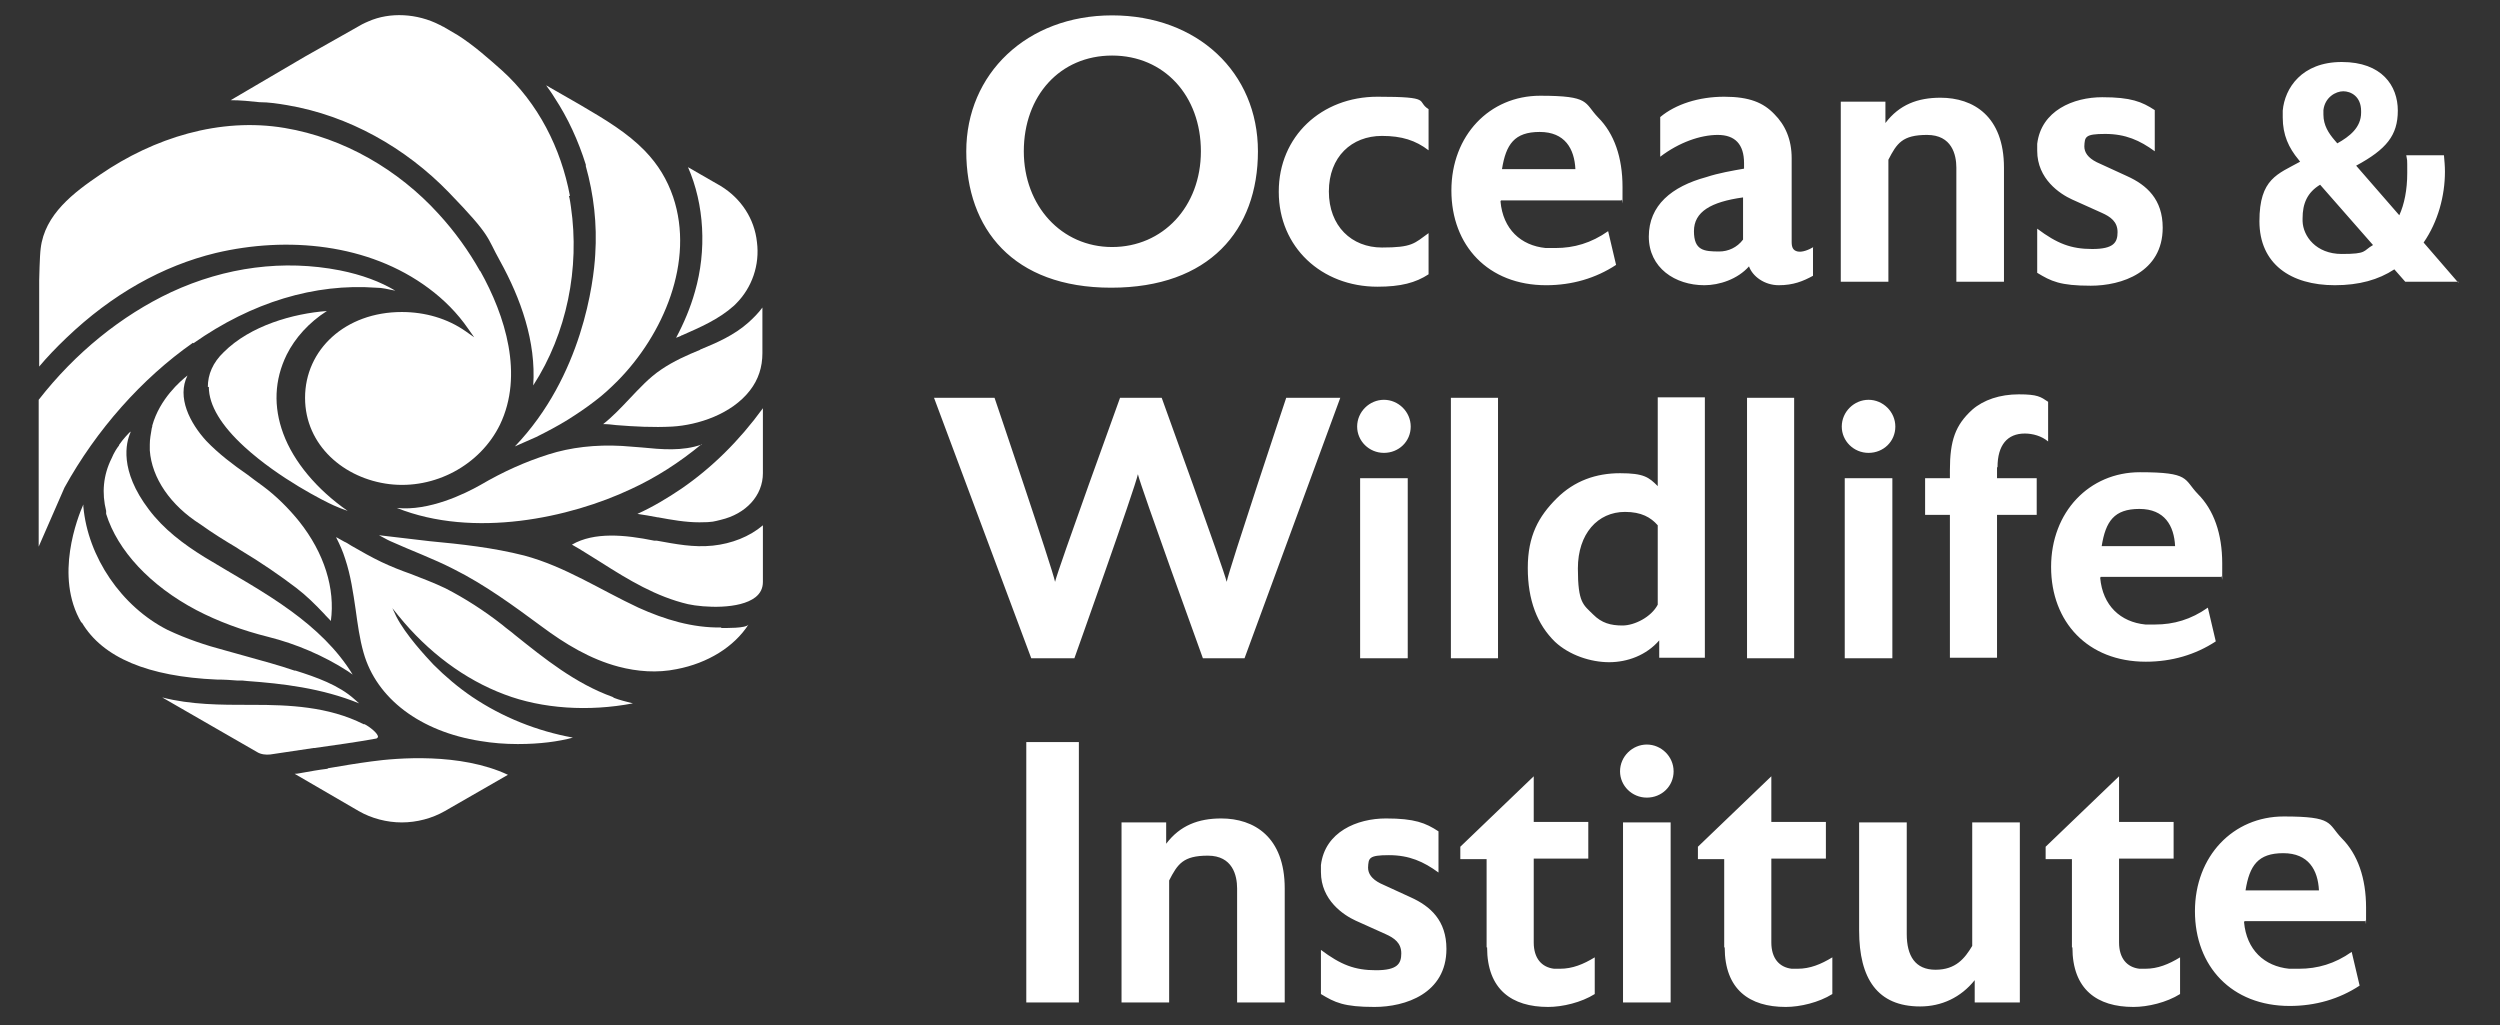 <?xml version="1.0" encoding="UTF-8"?>
<svg id="Layer_1" xmlns="http://www.w3.org/2000/svg" version="1.1" viewBox="0 0 504 206.7">
  <rect x="0" y="0" width="504" height="206.7" fill="#333333" stroke="none"/>
  <!-- Generator: Adobe Illustrator 29.8.2, SVG Export Plug-In . SVG Version: 2.1.1 Build 3)  -->
  <defs>
    <style>
      .st0 {
        fill: #fff;
      }
    </style>
  </defs>
  <path class="st0" d="M194.8,30.5c0-15.6,12.2-27.4,29.4-27.4s29.4,11.5,29.4,27.4-9.8,27.5-29.6,27.5-29.2-11.9-29.2-27.5ZM206.4,30.5c0,11,7.6,19.3,17.8,19.3s17.9-8.1,17.9-19.3-7.4-19.3-17.9-19.3-17.8,8.1-17.8,19.3ZM257.8,38.6c0-11.1,8.6-19.1,19.9-19.1s7.7.9,10.3,2.5v8.3c-2.6-2-5.4-2.9-9.4-2.9-6.1,0-10.7,4.2-10.7,11.2s4.6,11.3,10.7,11.3,6.5-.8,9.4-2.9v8.3c-2.6,1.7-5.6,2.5-10.3,2.5-11.3,0-19.9-8-19.9-19.1ZM302.5,40.6c.5,5.6,4.1,8.9,9.1,9.4.7,0,1.4,0,2,0,3.7,0,7.2-1,10.6-3.4l1.6,6.8c-4.1,2.7-8.9,4.1-14.1,4.1-11.7,0-19.1-8-19.1-19.1s7.7-19.1,17.9-19.1,8.8,1.4,11.7,4.4c3.2,3.2,4.9,8,4.9,14s0,1.7-.2,2.7h-24.3ZM302.8,34.1h14.8c-.2-4.1-2.1-7.5-7.2-7.5s-6.8,2.5-7.6,7.5ZM365.5,49.8v5.8c-2,1.1-4,1.9-6.9,1.9s-5.3-1.8-6-3.8c-2.3,2.6-6,3.8-9,3.8-5.9,0-11.2-3.5-11.2-9.8s4.6-10.1,11.6-12c2.4-.8,5.3-1.3,7.6-1.7v-1.1c0-3.8-1.8-5.7-5.3-5.7s-7.8,1.5-11.6,4.4v-8c3.1-2.6,7.8-4.1,12.9-4.1s7.9,1.2,10.1,3.5c2.2,2.2,3.5,5.1,3.5,8.9v16.9c0,1.1.3,1.7,1.2,1.9.9.2,2.2-.3,3.2-.9ZM346.6,50.7c1.8,0,3.6-.8,4.8-2.4v-8.5c-6.5.9-9.9,2.9-9.9,6.8s2,4.1,5.1,4.1ZM380.1,20.5v4.3c2.8-3.7,6.5-5.1,11.1-5.1,6.6,0,12.8,3.7,12.8,14.1v23h-9.6v-23c0-2.6-.9-6.6-5.9-6.6s-6.1,1.7-7.8,5v24.6h-9.6V20.5h9ZM422.7,32.7l6.1,2.8c4,1.8,7.2,4.7,7.2,10.4,0,9-8.3,11.7-14.5,11.7s-8-.9-10.8-2.6v-8.9c4,3,6.8,4.1,11.1,4.1s5.1-1.3,5.1-3.4-1.4-3.1-3.2-3.9l-6-2.7c-2.4-1.1-7-4.1-7-9.8s0-.9,0-1.4c.8-6.7,7.3-9.4,13.1-9.4s8,.9,10.6,2.6v8.3c-3-2.2-5.9-3.5-10-3.5s-4.1.6-4.2,2.5c0,1.2.7,2.3,2.5,3.2ZM495.6,56.8h-10.7l-2.2-2.5c-3.2,2.1-7.1,3.2-12,3.2-8.9,0-15.2-4.3-15.2-12.9s3.7-9.5,8.2-12l-.3-.4c-2-2.4-3.2-5-3.2-8.5s0-.9,0-1.4c.4-4.5,3.8-9.8,11.9-9.8s11.3,4.8,11.3,9.8-2.3,7.8-8.4,11.1l8.7,10c1-2.2,1.6-5.1,1.6-8.5s0-2.3-.2-3.6h7.6c.1,1.1.2,2.2.2,3.3,0,4.9-1.4,10.1-4.3,14.3l7,8.1ZM467.8,37.2c-2.7,1.6-3.6,3.9-3.6,6.8s0,.4,0,.6c.1,3,2.7,6.6,7.9,6.6s4.2-.6,6.3-1.8l-10.7-12.2ZM476,22.4c0-3-2.1-4-3.6-4s-3.7,1.2-4,3.8c0,.3,0,.6,0,.9,0,2.2,1.1,3.8,2.2,5.1l.6.7c2.5-1.4,4.8-3.2,4.8-6.2v-.2h0ZM217.5,149.6v52.5h-10.6v-52.5h10.6ZM235.1,165.8v4.3c2.8-3.7,6.5-5.1,11.1-5.1,6.6,0,12.8,3.7,12.8,14.1v23h-9.6v-23c0-2.6-.9-6.6-5.9-6.6s-6.1,1.7-7.8,5v24.6h-9.6v-36.3h9ZM278.3,178.1l6.1,2.8c4,1.8,7.2,4.7,7.2,10.4,0,9-8.3,11.7-14.5,11.7s-8-.9-10.8-2.6v-8.9c4,3,6.8,4.1,11.1,4.1s5.1-1.3,5.1-3.4-1.4-3.1-3.2-3.9l-6-2.7c-2.4-1.1-7-4.1-7-9.8s0-.9,0-1.4c.8-6.7,7.3-9.4,13.1-9.4s8,.9,10.6,2.6v8.3c-3-2.2-5.9-3.5-10-3.5s-4.1.6-4.2,2.5c0,1.2.7,2.3,2.5,3.2ZM299.7,191v-17.8h-5.3v-2.5l14.8-14.2v9.2h11v7.4h-11v16.9c0,3.2,1.6,5,4.1,5.3h1.2c2.5,0,4.7-.9,7-2.3v7.4c-2.7,1.7-6.5,2.6-9.4,2.6-7.3,0-12.3-3.5-12.3-12ZM326.6,155.5c0-3,2.5-5.4,5.4-5.4s5.4,2.4,5.4,5.4-2.4,5.3-5.4,5.3-5.4-2.4-5.4-5.3ZM336.8,165.8v36.3h-9.6v-36.3h9.6ZM347.6,191v-17.8h-5.3v-2.5l14.8-14.2v9.2h11v7.4h-11v16.9c0,3.2,1.6,5,4.1,5.3h1.2c2.5,0,4.7-.9,7-2.3v7.4c-2.7,1.7-6.5,2.6-9.4,2.6-7.3,0-12.3-3.5-12.3-12ZM398.1,202.1v-4.5c-2.8,3.5-6.7,5.3-11,5.3-8.6,0-12.3-5.6-12.3-15.3v-21.8h9.6v22.5c0,4.4,1.7,7.2,5.8,7.2s5.9-2.3,7.4-4.8v-24.9h9.6v36.3h-9ZM417.7,191v-17.8h-5.3v-2.5l14.8-14.2v9.2h11v7.4h-11v16.9c0,3.2,1.6,5,4.1,5.3h1.2c2.5,0,4.7-.9,7-2.3v7.4c-2.7,1.7-6.5,2.6-9.4,2.6-7.3,0-12.3-3.5-12.3-12ZM452.4,185.9c.5,5.6,4.1,8.9,9.1,9.4.7,0,1.4,0,2,0,3.7,0,7.2-1,10.6-3.4l1.6,6.8c-4.1,2.7-8.9,4.1-14.1,4.1-11.7,0-19.1-8-19.1-19.1s7.7-19.1,17.9-19.1,8.8,1.4,11.7,4.4c3.2,3.2,4.9,8,4.9,14s0,1.7-.2,2.7h-24.3ZM452.7,179.5h14.8c-.2-4.1-2.1-7.5-7.2-7.5s-6.8,2.5-7.6,7.5ZM200.5,80.2s11.7,34.5,12.2,37.1c.6-2.6,13.1-37.1,13.1-37.1h8.4s12.5,34.5,13.1,37.1c.5-2.6,12-37.1,12-37.1h10.9l-19.3,52.5h-8.4s-12.5-34.5-13.1-37.1c-.5,2.6-12.8,37.1-12.8,37.1h-8.7l-19.6-52.5h12.3ZM273.6,86c0-3,2.5-5.4,5.4-5.4s5.4,2.4,5.4,5.4-2.4,5.3-5.4,5.3-5.4-2.4-5.4-5.3ZM283.8,96.4v36.3h-9.6v-36.3h9.6ZM302,80.2v52.5h-9.5v-52.5h9.5ZM334.5,132.7v-3.6c-2.6,3-6.4,4.4-10.1,4.4s-8-1.4-10.9-4.1c-3.6-3.5-5.5-8.4-5.5-14.9s2.2-10.4,5.8-14,8-5.1,12.8-5.1,5.8.8,7.6,2.6v-17.9h9.5v52.5h-9.2ZM334.2,121.9v-16c-1.4-1.6-3.3-2.7-6.6-2.7-5.5,0-9.5,4.4-9.5,11.4s1.1,7.3,3.1,9.3c1.7,1.7,3.5,2.2,5.9,2.2s5.8-1.7,7.1-4.2ZM361.7,80.2v52.5h-9.5v-52.5h9.5ZM371.3,86c0-3,2.5-5.4,5.4-5.4s5.4,2.4,5.4,5.4-2.4,5.3-5.4,5.3-5.4-2.4-5.4-5.3ZM381.5,96.4v36.3h-9.6v-36.3h9.6ZM402.6,94.2v2.2h8v7.4h-8v28.8h-9.5v-28.8h-5v-7.4h5v-1.6c0-6,1.1-9.1,4.5-12.2,2.3-2,5.6-3.1,9.4-3.1s4.4.5,5.9,1.5v8c-1.3-1.1-3.1-1.6-4.7-1.6-3.5,0-5.5,2.3-5.5,6.8ZM423.4,116.5c.5,5.6,4.1,8.9,9.1,9.4.7,0,1.4,0,2,0,3.7,0,7.2-1,10.6-3.4l1.6,6.8c-4.1,2.7-8.9,4.1-14.1,4.1-11.7,0-19.1-8-19.1-19.1s7.7-19.1,17.9-19.1,8.8,1.4,11.7,4.4c3.2,3.2,4.9,8,4.9,14s0,1.7-.2,2.7h-24.3ZM423.7,110.1h14.8c-.2-4.1-2.1-7.5-7.2-7.5s-6.8,2.5-7.6,7.5Z"/>
  <g>
    <path class="st0" d="M66,154.9c2.9-.5,5.9-1,8.9-1.4,5.1-.7,17.9-1.8,27.5,2.7l-12.7,7.3c-2.6,1.5-5.7,2.3-8.7,2.3s-6.1-.8-8.7-2.3l-12.9-7.5c.7,0,1.3-.2,1.5-.2,1.7-.3,3.3-.6,5-.8h.2ZM73.3,146c-7.1-3.6-15.2-3.9-22.2-3.9h-.7c-5.9,0-11.9,0-17.7-1.5l19.1,11c.8.5,1.8.6,2.7.5,2.8-.4,6-.9,8.7-1.3h.2c4.2-.6,8.6-1.2,12.4-1.9.2,0,.3-.2.4-.3.1-.7-1.7-2.1-2.7-2.6ZM24,89.8c-.4.5-1,1.4-1.5,2.6-1.7,3.4-2,7-1.1,10.6,0,.1,0,.2,0,.3v.3c2.3,7.4,8.9,14.5,18.2,19.4,4.4,2.3,9.3,4.1,14.5,5.4,5.6,1.4,11.2,3.8,16,6.9,0,0,1,.7,1,.7-3.1-5.1-7.6-9.3-12.4-12.8-5.6-4.1-11.6-7.3-17.5-10.9-4.2-2.6-8.2-5.6-11.2-9.6-6-7.9-4.6-13.5-3.7-15.5,0,0,0-.1,0-.2-.5.5-1.4,1.4-2.3,2.7ZM16.5,125.5c4.2,7.1,13.4,10.9,27.2,11.5,1.6,0,2.9.1,4.2.2h1c.3,0,.7.1,1,.1,6.9.5,14.9,1.4,22.5,4.5l-.9-.8c-3.2-2.9-7.8-4.5-11.9-5.8h-.2c-3.2-1.1-6.6-2-9.8-2.9-1.5-.4-2.9-.8-4.3-1.2-3.8-1-7.7-2.3-11.5-4.1-9.3-4.7-16.1-14.7-17-24.9v-.4c-1.1,2.5-5.9,14.5-.4,23.8ZM30.7,85.8c0,.2,0,.3-.1.5h0c-.2,1.2-.4,2.2-.4,3.3,0,.5,0,.9,0,1.2.4,5.6,4.2,11.1,10.2,14.9,2.5,1.8,5.1,3.4,7.3,4.7l.6.4c4.5,2.7,8.1,5.2,11.4,7.7,2.1,1.6,3.9,3.4,5.7,5.3.4.5.9.9,1.3,1.4.9-6.5-1.3-13.7-6.4-20.1-2.1-2.6-4.6-5.1-7.3-7.1-1.1-.8-2.2-1.6-3.1-2.3-2.9-2-5.8-4.2-8.3-6.8-3.3-3.6-6-8.8-3.8-13.2-1.4,1.1-5.6,4.7-7.1,10.1ZM42.1,78c0,3.7,2.5,7.8,7.2,12.1,7,6.4,16.2,11,18,11.8.9.4,1.9.8,2.8,1.1-6.2-4.3-10.9-9.9-13-15.6-2-5.4-1.8-10.8.7-15.9,1.7-3.4,4.5-6.5,8.1-8.8-6.7.5-15.4,2.9-20.8,8.3-2.2,2.1-3.2,4.5-3.2,7Z"/>
    <path class="st0" d="M114.5,84.6c-2.1,1.3-4.2,2.4-6.4,3.5-1.1.5-3.2,1.4-4.3,1.9,13.6-14.2,15.9-33.2,16.2-38.7.4-6.1-.3-12.1-1.9-17.8v-.3c-1.5-4.8-3.6-9.4-6.3-13.5-.6-1-1.2-1.8-1.7-2.5l6.8,3.9c5.3,3.1,9.6,5.7,13.1,9.3,2.7,2.8,4.5,5.8,5.7,9.3,4.4,13-2,27.8-11.2,37.1-1.4,1.4-2.9,2.8-4.5,4-1.8,1.4-3.6,2.6-5.5,3.8ZM39,69.2h0c11.8-8.3,24.5-12.1,36.8-11.2,1.3,0,2.3.3,3.9.6-3-1.8-6.7-3.2-11.2-4.1-11.3-2.2-23-.7-34,4.4-10,4.7-19.3,12.2-26.7,21.7v29.6l5.2-11.9c6.4-11.6,15.6-22,25.9-29.2ZM114.9,39.5c-1.8-9.6-6.4-18.7-13.7-25.3-2.6-2.3-5.6-5-8.9-7.1l-2.9-1.7c-.3-.1-.5-.3-.8-.4-4.5-2.3-10-2.6-14.3-.7-.5.2-.9.4-1.3.6-.9.5-11.5,6.5-11.5,6.5l-15,8.8c2,0,3.9.2,5.8.4,1.9,0,3.8.3,5.6.6,12.4,2.1,23.9,8.6,32.6,17.6s7.5,8.8,10.3,13.8c4.2,7.6,7.3,16.3,6.7,25.1,6.8-10.5,9.4-23.7,7.6-36-.1-.7-.2-1.5-.4-2.2ZM96.8,54.7c-2.3-4.1-5.1-8-8.4-11.6-8.1-8.9-19.1-15.3-31-17.3-13.1-2.2-26.4,2-37.2,9.4-5.3,3.6-11.2,8-12,14.9-.2,1.4-.3,6.4-.3,6.4v5.2h0c0,.3,0,.5,0,.6v11.6c1.5-1.8,3.4-3.8,5.5-5.8,9.2-8.8,19.4-14.5,30.1-17.1,14.4-3.4,30.8-1.9,42.9,7.1,3.1,2.3,5.8,5,8,8.2l1.2,1.7-1.7-1.2c-3.7-2.6-8.2-3.9-12.9-3.9-11.4,0-19.5,7.6-19.5,17.3,0,9.6,7.9,16.3,17,17.4,9.1,1.1,18.3-3.8,22.3-12,4.8-10,1.1-21.9-4-31Z"/>
    <path class="st0" d="M137.3,67.7c-.3.1-.7.3-1,.4,1.6-3,2.9-6.1,3.8-9.3,2.4-8.3,1.9-17.6-1.4-25.1l6.6,3.8c4.1,2.5,6.8,6.6,7.3,11.3.6,4.6-1,9.2-4.2,12.4-.1.1-.3.3-.4.4-3.1,2.8-6.9,4.4-10.5,6h-.1ZM141.2,70.5c-2.7,1.1-5.4,2.3-7.9,4-2.4,1.6-4.4,3.8-6.4,5.9-1.7,1.8-3.4,3.6-5.3,5.1.9,0,1.8.1,2.6.2,3.7.3,7.5.5,11.3.3,5.2-.3,12-2.5,15.7-7.3,1.7-2.2,2.5-4.7,2.5-7.5v-9.2c-.8,1.1-1.8,2.1-2.8,3-2.9,2.6-6.4,4.1-9.8,5.5ZM141.5,89.6c-3.9,1.4-8.1,1-12.2.6h0c-1.2-.1-2.6-.2-3.9-.3-5.4-.3-10.4.3-14.8,1.7-4.7,1.5-9,3.4-13.8,6.2-3,1.7-10.3,5.3-16.8,4.6,15.5,6.2,34.9,2,47.2-3.8,5-2.3,9.7-5.3,14.3-9.1ZM153.8,95.4v-13.1c-4.8,6.6-10.3,12-16.4,16.2-2.8,1.9-5.8,3.7-8.9,5.1,1.3.2,2.6.4,4.1.7h.1c2.7.5,5.5,1,8.3,1s3-.2,4.3-.5c5.1-1.2,8.5-4.9,8.5-9.4ZM121.2,113.4c5.5,3.5,11.1,6.9,17.5,8.4,3.2.7,10.4,1.1,13.6-1.4,1-.8,1.5-1.8,1.5-3.1v-11.4c-2.7,2.3-6.3,3.7-10.1,4.1-3.9.4-7.4-.3-11.3-1h-.5c-5.9-1.2-12.1-1.8-16.6.8,2,1.1,3.9,2.4,5.9,3.6ZM123.5,140.5c-7.5-2.7-13.7-7.7-19.7-12.5-.8-.7-1.7-1.3-2.5-2-3.7-2.9-7.6-5.4-11.5-7.4-2.3-1.1-4.7-2-7-2.9-2-.7-4-1.5-5.9-2.4-1.9-.9-4.2-2.2-6.1-3.3h0c-.5-.3-.9-.6-1.4-.8-.5-.3-1.1-.6-1.6-.9,0,0,0,0,0,0,0,.1,0,.2.1.3.6,1.2,1.2,2.5,1.7,4.1,1.1,3.3,1.6,6.8,2.1,10.2.4,2.9.8,5.9,1.6,8.7,2.6,9.2,11.4,15.9,23.6,17.8,2.4.4,4.9.6,7.4.6h.2c4.3,0,8.1-.5,11-1.3-7.2-1.3-14.2-4.1-20.3-8.2-2.8-1.9-5.4-4.1-7.8-6.5-1.6-1.7-5.6-6-7.5-9.7l-.8-1.7,1.2,1.5c6,7.4,13.4,12.9,21.4,15.9,7.6,2.9,17,3.5,25.9,1.8-1.2-.3-2.8-.7-3.8-1.1ZM145.4,126.5c-5.8.1-11.4-1.6-16.7-4-7.7-3.6-14.8-8.3-23-10.5-6.3-1.6-12.7-2.3-19.1-2.9l-10.2-1.2c.8.4,1.6.9,2.3,1.2,4.2,1.9,8.6,3.5,12.7,5.6,6.4,3.2,12.1,7.4,17.8,11.6,4.7,3.5,9.8,6.6,15.5,8.1,3.8,1,7.8,1.3,11.7.5,6.3-1.2,11.6-4.5,14.5-9-.5.8-4.6.7-5.5.7Z"/>
  </g>
</svg>